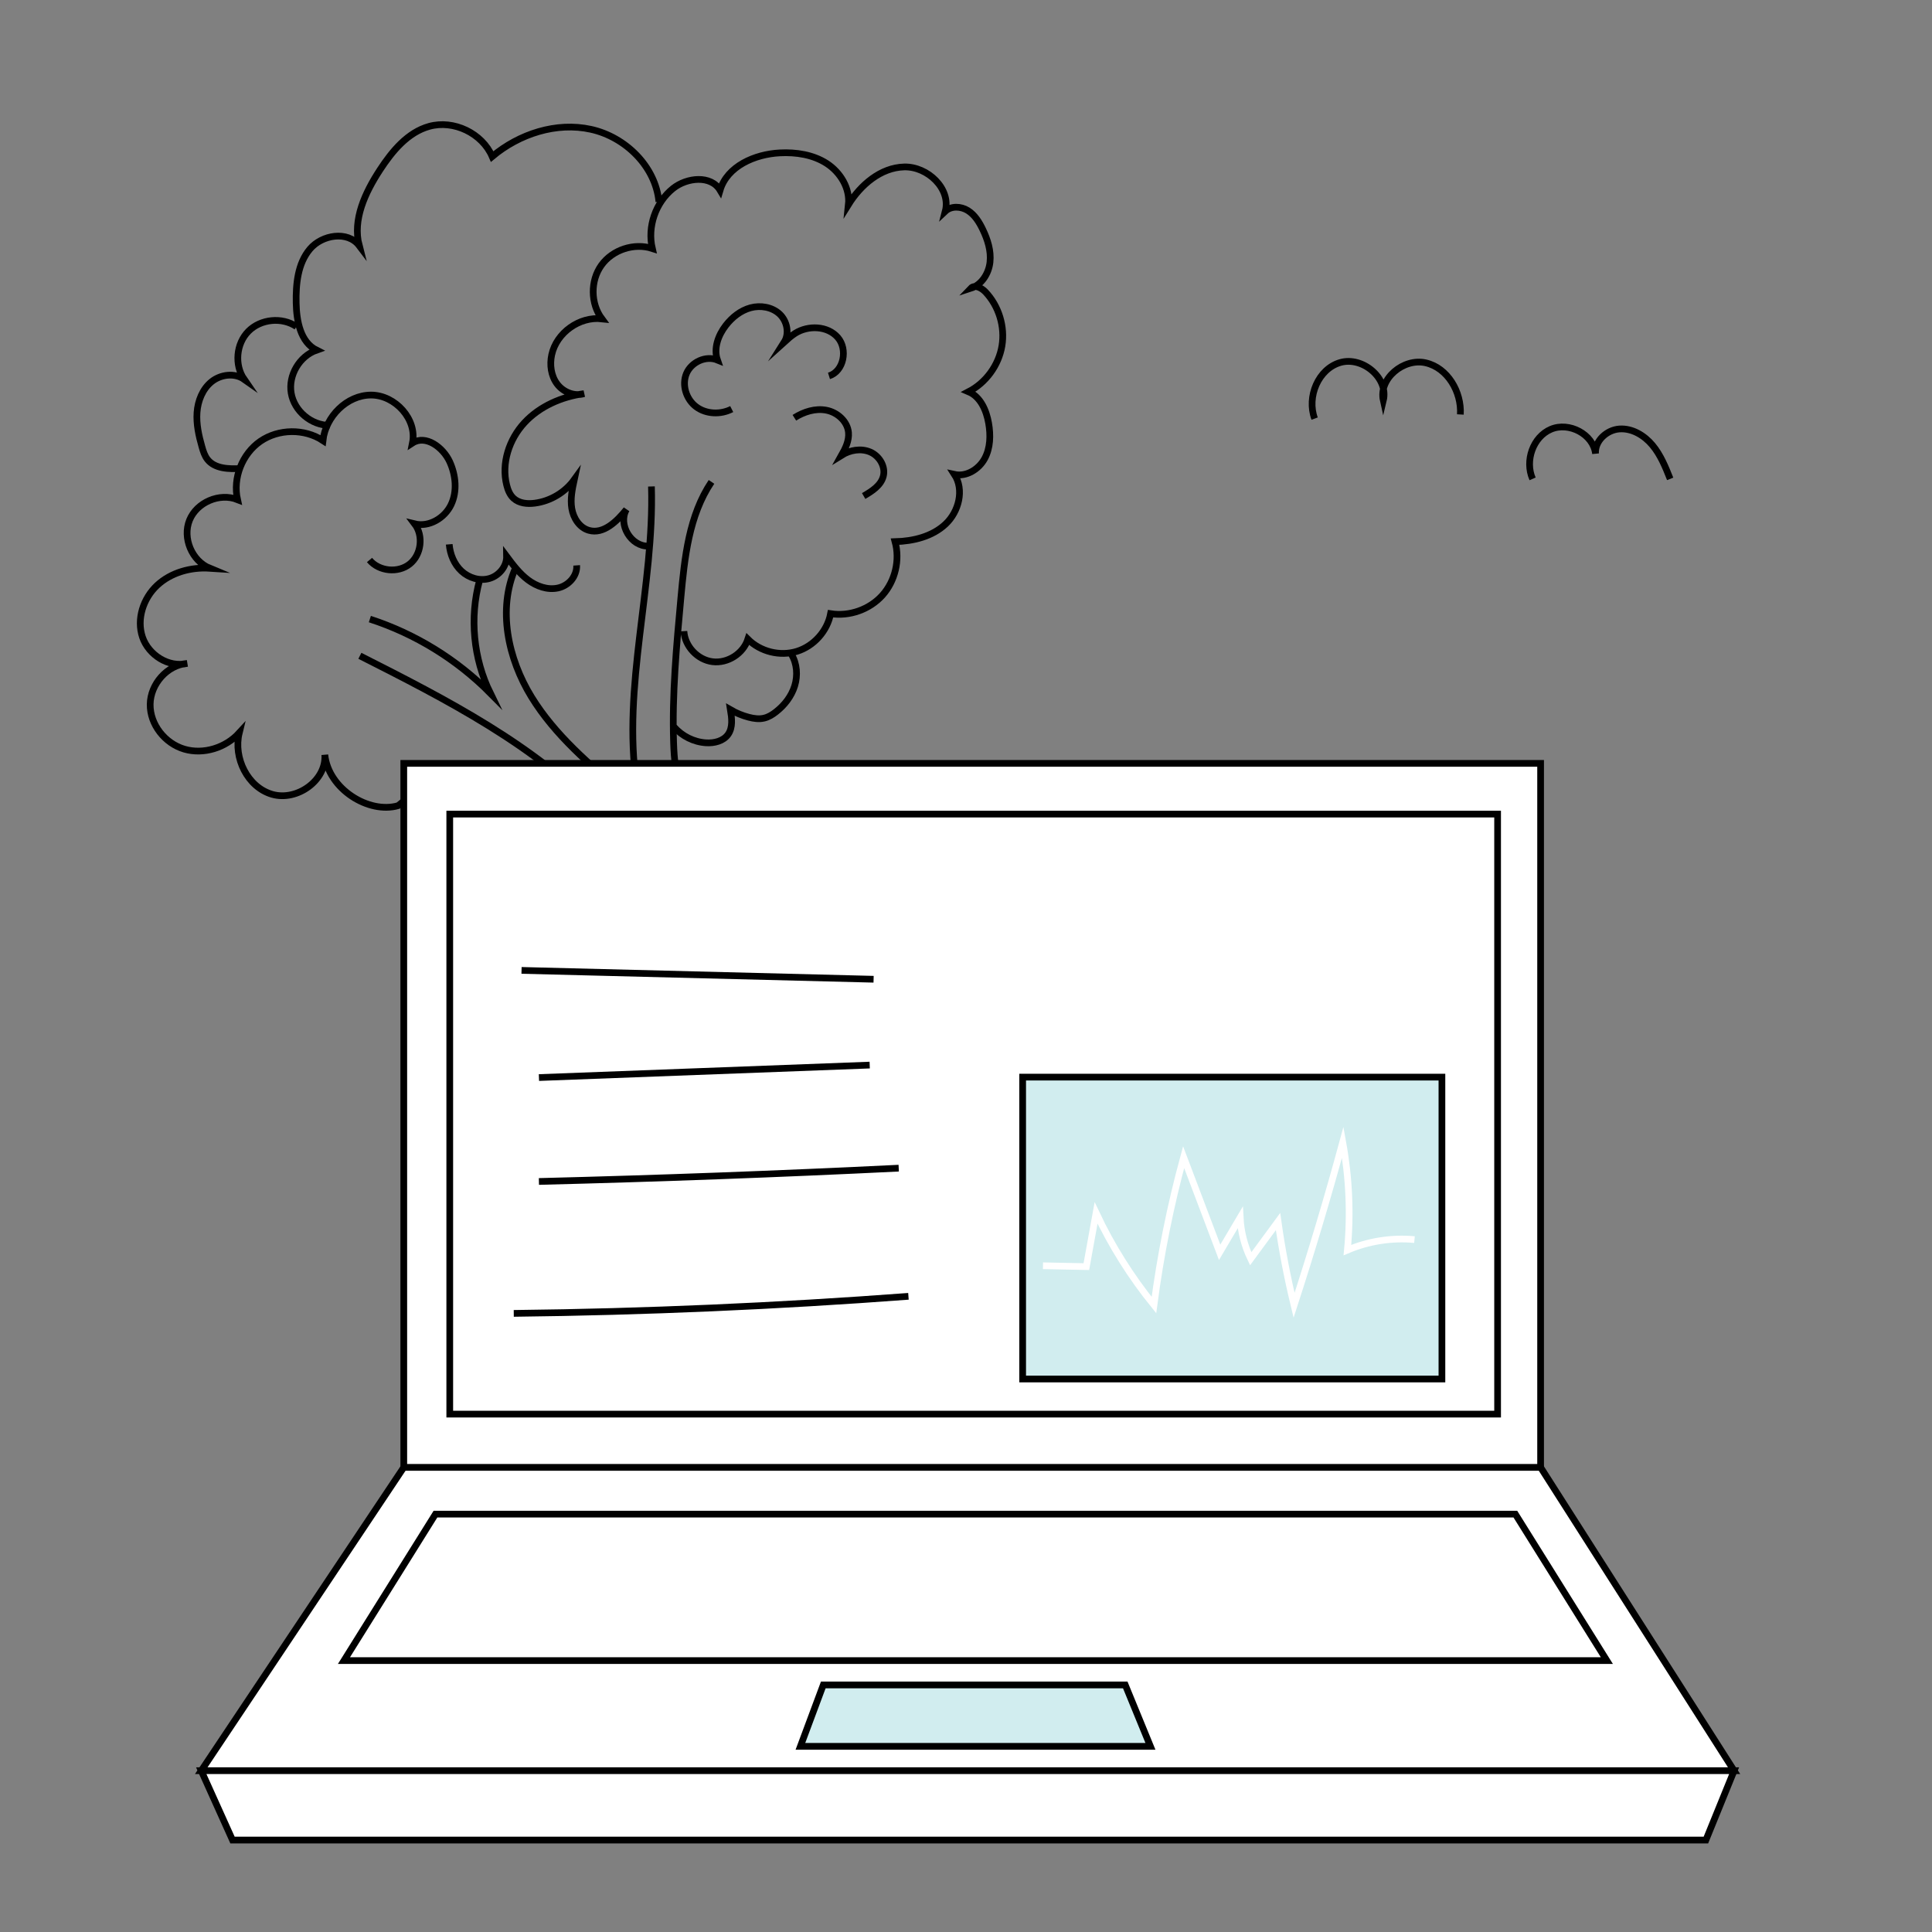 <?xml version="1.0" encoding="UTF-8"?> <svg xmlns="http://www.w3.org/2000/svg" xmlns:xlink="http://www.w3.org/1999/xlink" version="1.1" x="0px" y="0px" viewBox="0 0 576 576" style="enable-background:new 0 0 576 576;" xml:space="preserve"><rect x="0" y="0" width="576" height="576" fill="#808080" stroke="none"/> <style type="text/css"> .st0{fill:none;stroke:#000000;stroke-width:2;stroke-miterlimit:10;} .st1{fill:#FFFFFF;stroke:#000000;stroke-width:2;stroke-miterlimit:10;} .st2{fill:#D1EDEF;stroke:#000000;stroke-width:2;stroke-miterlimit:10;} .st3{fill:none;stroke:#FFFFFF;stroke-width:2;stroke-miterlimit:10;} </style> <g id="Ebene_1"> </g> <g id="Ebene_5"> <path class="st0" d="M218.15,121.96c-3.31,1.7-7.59,1.55-10.58-0.67c-2.99-2.22-4.36-6.51-2.91-9.94c1.46-3.43,5.79-5.42,9.24-4.01 c-1.21-3.48,0.22-7.39,2.48-10.31c1.89-2.44,4.42-4.46,7.4-5.27c2.97-0.8,6.4-0.23,8.65,1.87c2.25,2.11,2.99,5.81,1.34,8.41 c1.05-0.95,2.1-1.9,3.29-2.66c3.92-2.48,9.68-2.26,12.72,1.24c3.04,3.51,1.8,10.07-2.63,11.46"></path> <path class="st0" d="M236.83,124.55c2.83-1.79,6.26-2.89,9.55-2.25c3.29,0.64,6.29,3.32,6.59,6.66c0.21,2.39-0.9,4.69-2.08,6.78 c2.54-1.59,5.83-2.16,8.58-0.97c2.74,1.19,4.64,4.39,3.86,7.28c-0.74,2.73-3.39,4.41-5.84,5.83"></path> <path class="st0" d="M194.22,145.03c0.87,29.76-8.77,59.54-4.43,88.99"></path> <path class="st0" d="M212.12,143.67c-6.73,10.01-8.03,22.59-9.13,34.61c-1.31,14.31-2.63,28.67-2.17,43.04 c0.16,5.04,0.58,10.22,2.81,14.74"></path> <path class="st0" d="M203.9,188.17c0.27,4.51,4.06,8.55,8.54,9.11s9.15-2.41,10.53-6.71c3.73,3.73,9.58,5.18,14.62,3.62 c5.04-1.56,9.06-6.05,10.04-11.23c5.63,0.89,11.65-1.25,15.46-5.5c3.8-4.25,5.27-10.47,3.76-15.97c5.44-0.14,11.11-1.52,15.07-5.25 c3.96-3.73,5.6-10.24,2.63-14.8c3.54,0.78,7.26-1.51,9-4.69c1.74-3.18,1.82-7.04,1.19-10.61c-0.66-3.8-2.42-7.85-5.98-9.35 c5.18-2.68,8.98-7.89,9.95-13.64c0.97-5.75-0.92-11.92-4.94-16.14c-1.16-1.21-3.2-2.26-4.35-1.05c3.24-1.04,5.35-4.39,5.73-7.77 c0.38-3.38-0.7-6.77-2.18-9.83c-1.05-2.17-2.38-4.32-4.43-5.6c-2.05-1.28-4.97-1.42-6.72,0.23c1.76-6.74-5.3-13.41-12.26-13.22 c-6.97,0.19-12.94,5.31-16.62,11.23c0.52-4.83-2.37-9.61-6.45-12.26c-4.08-2.64-9.13-3.41-13.99-3.16 c-7.47,0.38-15.7,3.97-17.82,11.13c-2.71-4.56-9.87-3.84-14.02-0.53c-5.2,4.16-7.71,11.42-6.18,17.91 c-5.42-1.76-11.86,0.35-15.18,4.98c-3.32,4.63-3.26,11.41,0.14,15.98c-6.67-0.76-13.52,4.14-14.95,10.7 c-0.65,2.97-0.23,6.26,1.59,8.7s5.14,3.81,8.04,2.91c-6.66,0.91-13.2,3.74-17.77,8.67c-4.57,4.93-6.93,12.09-5.29,18.61 c0.36,1.44,0.94,2.89,2.03,3.9c1.65,1.53,4.13,1.77,6.37,1.47c4.65-0.61,9.01-3.21,11.75-7.02c-0.61,2.84-1.22,5.75-0.74,8.62 c0.47,2.86,2.29,5.7,5.08,6.5c4.36,1.26,8.36-2.67,11.21-6.21c-2.59,4.47,1.4,11.1,6.56,10.91"></path> <path class="st0" d="M200.97,216.73c2.38,2.76,5.9,4.5,9.54,4.73c2.44,0.15,5.15-0.51,6.56-2.5c1.46-2.07,1.11-4.87,0.7-7.37 c1.7,0.99,3.54,1.75,5.45,2.25c1.5,0.39,3.08,0.62,4.58,0.26c1.3-0.3,2.46-1.02,3.51-1.84c2.57-1.99,4.65-4.67,5.61-7.76 c0.96-3.1,0.72-6.62-0.95-9.4"></path> <path class="st0" d="M133.93,162.28c0.25,2.99,1.47,5.96,3.66,7.99c2.2,2.04,5.44,3.03,8.32,2.2s5.19-3.61,5.13-6.61 c1.9,2.55,3.84,5.13,6.39,7.04c2.54,1.91,5.82,3.08,8.93,2.4c3.11-0.68,5.8-3.57,5.57-6.74"></path> <path class="st0" d="M110.16,166.96c2.86,3.41,8.53,3.97,12,1.19c3.47-2.78,4.16-8.43,1.46-11.97c4.29,1.05,8.94-1.71,10.85-5.69 c1.91-3.98,1.43-8.81-0.4-12.83c-1.96-4.28-7.15-8.15-11.1-5.58c1.45-7.06-5.14-14.3-12.34-14.3s-13.55,6.41-14.35,13.57 c-5.52-3.63-13.24-3.53-18.67,0.22c-5.43,3.76-8.24,10.95-6.8,17.39c-5.35-2.13-12.15,0.78-14.31,6.12 c-2.16,5.34,0.71,12.16,6.04,14.34c-5.64-0.37-11.55,1.24-15.69,5.09s-6.19,10.08-4.37,15.44c1.81,5.35,7.82,9.17,13.31,7.84 c-5.99,0.5-10.94,6.18-11.02,12.19c-0.08,6.01,4.4,11.66,10.16,13.36s12.35-0.4,16.4-4.84c-1.82,7.44,2.47,16.22,9.83,18.33 c7.37,2.11,16.19-4.15,15.68-11.8c1.09,10.23,13.09,17.69,21.85,15.17c1.91-1.53,3.82-3.06,5.73-4.59 c-0.07-0.41-0.13-0.81-0.2-1.22"></path> <path class="st0" d="M107.29,195.52c25.89,13.1,52.33,26.6,72.3,47.66"></path> <path class="st0" d="M110.27,184.57c13.51,4.38,25.94,12.03,35.93,22.12c-5.08-10.35-6.25-22.56-3.22-33.69"></path> <path class="st0" d="M153.67,169.37c-5.37,12.3-2.24,26.98,4.78,38.41s17.47,20.28,27.73,28.92"></path> <path class="st0" d="M71.89,139.68c-3.61,0.19-7.83,0.12-10.05-2.73c-0.83-1.07-1.25-2.4-1.62-3.7c-0.96-3.35-1.73-6.81-1.48-10.29 c0.25-3.47,1.64-6.99,4.35-9.17c2.71-2.18,6.87-2.7,9.71-0.69c-2.96-4.28-2.4-10.65,1.27-14.34c3.67-3.7,10.02-4.31,14.33-1.39"></path> <path class="st0" d="M98.23,126.81c-5.4,0.02-10.5-4.26-11.41-9.58c-0.92-5.32,2.46-11.06,7.56-12.84 c-4.82-2.4-5.98-8.69-6.08-14.08c-0.11-5.65,0.46-11.73,4.09-16.05s11.3-5.53,14.71-1.02c-2.03-7.78,1.78-15.85,6.17-22.58 c3.66-5.6,8.26-11.2,14.71-12.99c7.29-2.02,15.77,2.05,18.76,9c8.09-6.78,19.16-10.39,29.46-8.11 c10.3,2.28,19.25,11.09,20.25,21.59"></path> <path class="st0" d="M391.94,124.8c-2.39-6.46,1.06-14.84,7.68-16.73c6.62-1.89,14.43,4.67,12.8,11.36 c-1.47-6.56,6.07-12.76,12.63-11.26c6.56,1.5,10.73,8.69,10.34,15.4"></path> <path class="st0" d="M456.92,142.77c-2.35-5.36,0.09-12.51,5.48-14.8c5.39-2.29,12.59,1.47,13.29,7.28 c-0.27-3.79,3.34-7.1,7.13-7.36c3.79-0.26,7.41,1.92,9.84,4.84c2.43,2.92,3.88,6.51,5.28,10.04"></path> </g> <g id="Ebene_3"> <g> <polygon class="st1" points="60,527.91 120.38,437.47 459.31,437.47 517,527.91 "></polygon> <polygon class="st1" points="69.32,548.59 60,527.91 517,527.91 508.59,548.59 "></polygon> <rect x="120.38" y="227.59" class="st1" width="338.93" height="209.88"></rect> <polygon class="st1" points="102.55,495.08 129.83,451.41 451.78,451.41 479.06,495.08 "></polygon> <polygon class="st2" points="238.63,520.65 245.45,502.34 335.48,502.34 342.99,520.65 "></polygon> <rect x="134.09" y="242.71" class="st1" width="312.4" height="178.89"></rect> </g> <rect x="304.89" y="321.13" class="st2" width="125" height="90"></rect> <path class="st3" d="M310.95,377.37c4.31,0.09,8.62,0.18,12.93,0.26c0.97-5.34,1.93-10.67,2.9-16.01 c4.62,9.8,10.43,19.05,17.25,27.46c1.95-14.87,4.91-29.61,8.85-44.09c3.58,9.46,7.16,18.91,10.74,28.37 c2.04-3.45,4.08-6.9,6.12-10.35c0.21,4.24,1.29,8.44,3.14,12.27c2.72-3.7,5.43-7.39,8.15-11.09c1.18,8.4,2.78,16.74,4.78,24.98 c5.23-16.09,10.07-32.32,14.51-48.65c1.93,10.6,2.4,21.46,1.39,32.18c6.27-2.67,13.21-3.76,20-3.13"></path> <path class="st1" d="M155.49,289.31c34.99,0.88,69.97,1.76,104.96,2.64"></path> <path class="st1" d="M160.68,321.26c32.87-1.24,65.74-2.48,98.61-3.72"></path> <path class="st1" d="M160.67,352.24c35.77-0.9,71.53-2.22,107.27-3.97"></path> <path class="st1" d="M153.17,391.57c39.26-0.45,78.52-2.15,117.67-5.09"></path> </g> </svg> 